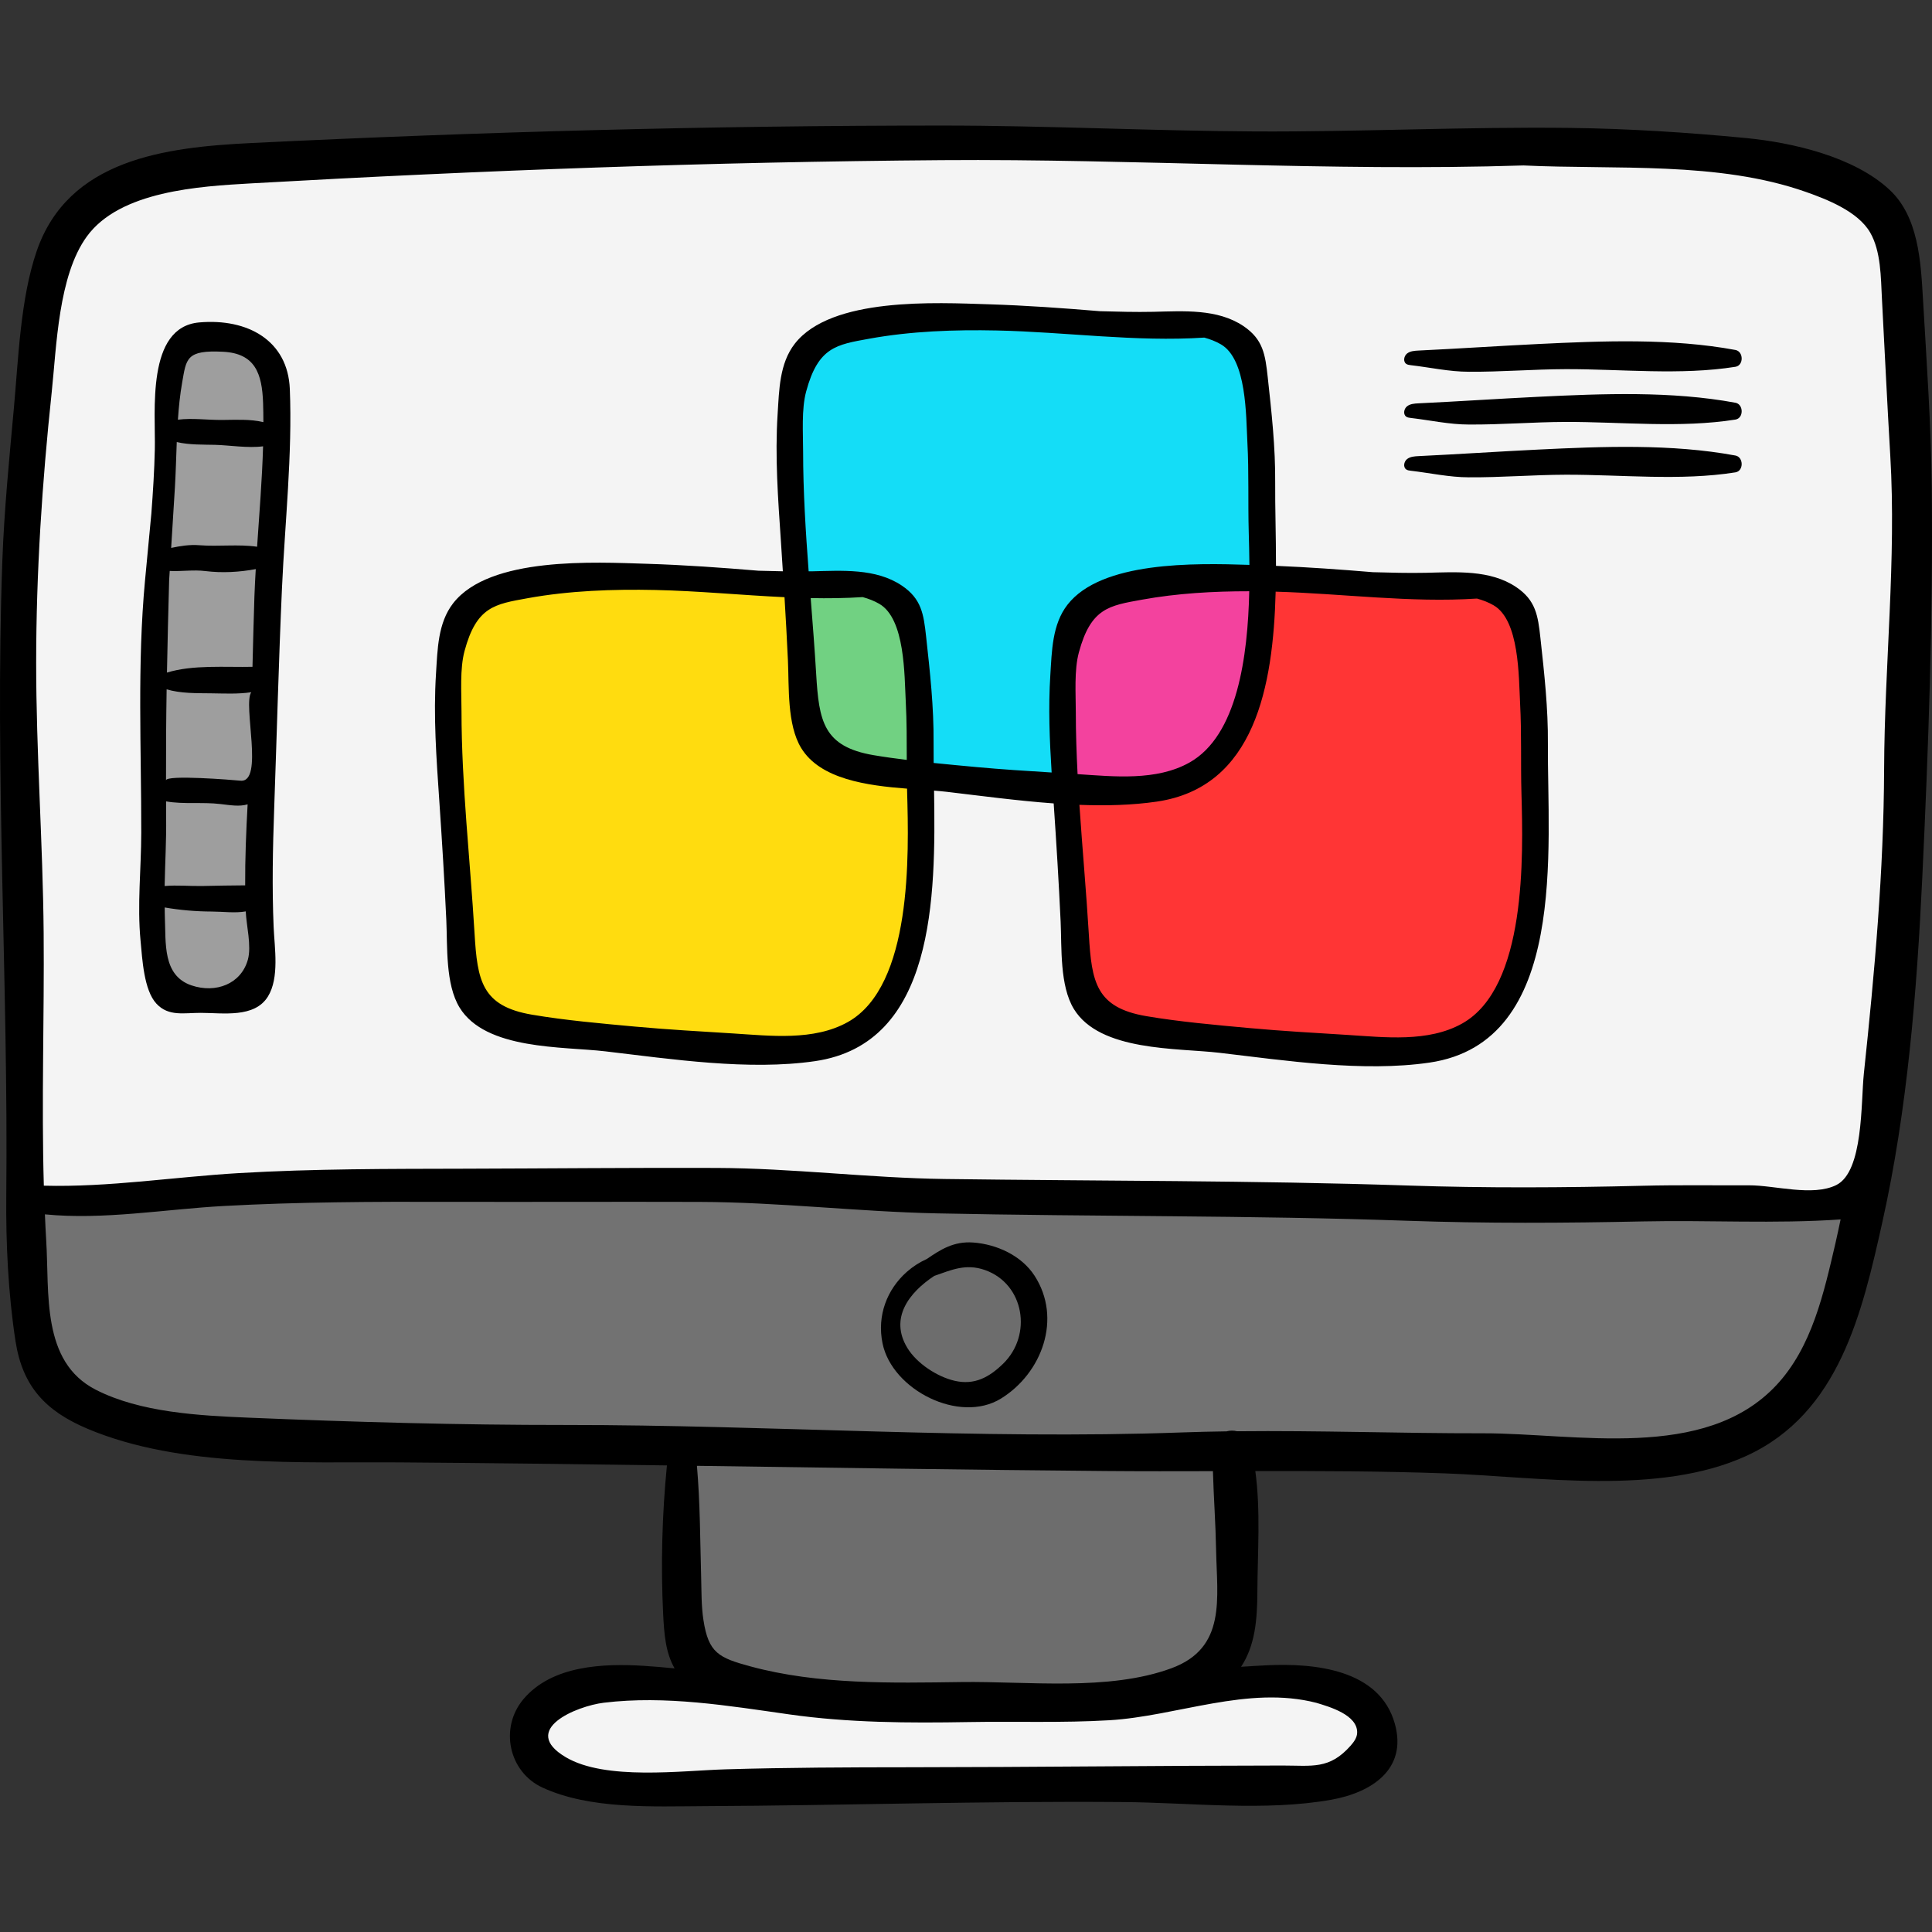<?xml version="1.0" encoding="iso-8859-1"?>
<!-- Generator: Adobe Illustrator 19.0.0, SVG Export Plug-In . SVG Version: 6.00 Build 0)  -->
<svg version="1.1" id="Capa_1" xmlns="http://www.w3.org/2000/svg" xmlns:xlink="http://www.w3.org/1999/xlink" x="0px" y="0px"
	 viewBox="0 0 512 512" style="enable-background:new 0 0 512 512;" xml:space="preserve">
<rect x="0" y="0" width="512" height="512" fill="#333333" stroke="none"/>
<path style="fill:#727272;" d="M7.023,317.028c-3.434,2.782-2.28,11.818-2.323,15.814c-0.052,4.925-0.641,10.301,0.647,15.081
	c0.989,3.672,1.307,7.824,3.638,10.938c1.872,2.501,4.313,5.123,6.627,7.232c5.316,4.845,12.072,8.412,18.83,10.785
	c7.467,2.623,15.371,4.154,23.285,4.423c7.855,0.267,15.605-1.806,23.465-0.91c6.515,0.742,13.021-0.103,19.534,0.573
	c4.444,0.461,8.991,0.978,13.448,1.069c4.745,0.097,9.492,0.188,14.235,0.346c3.621,0.121,6.891,1.216,10.44,1.473
	c6.367,0.461,12.943,0.05,19.23,0.605c5.558,0.491,10.918,1.221,16.563,1.341c7.09,0.15,14.415-0.329,21.521-0.572
	c8.3-0.283,16.153-0.988,24.458-0.579c7.083,0.348,14.201,0.277,21.301,0.277c22.667,0,45.271,1.457,67.921,1.457
	c7.675,0,15.407-2.25,23.008-1.303c7.57,0.943,15.555-0.248,23.195-0.423c6.19-0.142,12.148-2.283,18.347-2.584
	c5.242-0.255,10.818-0.411,16.047,0.073c4.871,0.451,9.36,2.65,14.261,3.012c9.569,0.708,20.319-0.046,29.784-1.477
	c6.518-0.985,13.09-0.568,19.715-1.665c7.543-1.25,15.623-5.007,20.426-10.906c4.548-5.585,7.781-13.962,10.491-20.732
	c2.134-5.331,3.875-11.035,5.063-16.655c0.706-3.341,2.704-9.041,1.749-12.468c-1.041-3.733-6.799-2.187-10.029-1.639
	c-7.197,1.222-14.238-0.817-21.457-1.13c-9.974-0.433-19.615,1.467-29.617,1.457c-13.252-0.013-26.46-1.457-39.739-1.457
	c-10.382,0-21.814,2.193-32.083,0.764c-9.409-1.31-18.422,0.077-27.956,0.779c-10.479,0.771-20.732-1.228-31.155-1.549
	c-7.601-0.235-15.251,0.091-22.855,0.008c-6.352-0.07-12.443-1.405-18.686-2.333c-3.981-0.592-8.17-1.601-12.206-1.738
	c-7.31-0.248-12.786,2.412-19.741-0.559c-6.967-2.977-15.221-1.886-22.565-0.992c-7.282,0.886-12.666,0-19.719-1.173
	c-9.111-1.514-17.943,1.773-27.02,1.84c-7.509,0.055-14.907,0.293-22.424,0.291c-9.751-0.002-19.419,0.873-29.164,0.874
	c-5.051,0.001-10.252-0.315-15.234,0.706c-3.625,0.743-5.962,1.942-9.521,0.569c-7.903-3.047-16.523-3.109-24.951-1.869
	c-9.26,1.363-18.548,2.415-27.949,2.05c-4.003-0.156-7.911-0.543-11.944-0.582c-1.756-0.017-3.822-0.998-5.392-0.901
	C7.718,314.844,6.89,318.06,7.023,317.028z"/>
<path style="fill:#6D6D6D;" d="M180.995,423.101c0.017,5.814,0.493,13.772,3.568,18.891c1.92,3.195,7.355,4.737,10.999,5.274
	c7.803,1.15,15.801,0.884,23.643,1.905c7.739,1.008,15.385,1.552,23.156,2.204c11.209,0.94,23.603,0.569,34.727-0.891
	c8.746-1.148,17.287-3.197,26.153-3.197c3.373,0,7.249,0.331,10.49-0.544c4.09-1.105,6.534-5.144,8.462-8.635
	c5.751-10.411,5.141-24.127,3.994-35.793c-0.385-3.918-0.565-8.367-1.303-12.201c-1.047-5.439-5.383-4.195-9.786-4.019
	c-21.096,0.843-41.878-3.964-62.866-3.793c-12.38,0.1-24.481,1.867-36.932,1.452c-8.139-0.272-16.197-0.302-24.276-1.384
	c-2.78-0.372-6.477-0.966-9.205-0.054c-2.687,0.899-1.995,1.631-1.991,5.018c0.008,8.208,0.245,16.49-0.146,24.677
	C179.524,415.34,179.819,418.59,180.995,423.101z"/>
<path style="fill:#F4F4F4;" d="M363.125,451.659c1.393,4.17,1.854,10.733-0.277,14.79c-2.883,5.488-10.996,5.14-16.268,5.835
	c-8.679,1.144-17.544,0.483-26.285,1.596c-4.905,0.625-9.332,1.585-14.285,1.163c-4.203-0.358-8.464-1.205-12.605-2.04
	c-19.937-4.021-39.721,0.511-59.819,0.511c-9.231,0-18.409,0.482-27.627,0.025c-7.812-0.388-15.644-1.19-23.457-1.19
	c-12.027,0-24.731,0.253-36.372-3.238c-3.209-0.962-8.083-2.374-9.404-5.864c-1.457-3.851,0.917-7.968,4.037-10.065
	c4.18-2.81,8.271-4.278,13.129-5.521c6.225-1.593,13.696-1.74,20.119-1.541c3.6,0.112,6.851,1.713,10.488,1.751
	c3.63,0.038,7.174,0.007,10.768,0.363c10.463,1.037,20.661,0.65,31.195,1.087c8.641,0.358,17.263,1.763,25.928,1.305
	c8.592-0.454,16.812-1.153,25.504-0.73c8.923,0.434,18.318,0.723,27.168-0.641c8.614-1.328,17.056-2.84,25.798-2.841
	c5.582,0,11.106-0.744,16.661-0.582C351.293,445.942,357.398,446.841,363.125,451.659z"/>
<path style="fill:#6D6D6D;" d="M243.939,337.135c-6.79,4.188-9.247,16.642-5.074,23.167c3.417,5.344,9.58,8.288,15.565,8.596
	c7.484,0.385,12.306-0.204,16.063-7.431c3.924-7.548,5.611-15.001,0.337-22.584c-2.275-3.272-5.553-5-9.406-5.77
	c-2.53-0.506-4.595-0.333-7.082,0.354c-1.057,0.292-2.54,0.526-3.487,1.103C249.172,335.596,248.471,337.5,243.939,337.135z"/>
<path style="fill:#F4F4F4;" d="M11.425,77.578c-1.841,8.381-1.999,17.301-2.426,25.831c-0.539,10.763-0.912,21.534-1.458,32.297
	c-0.608,11.995-1.644,23.946-2.208,35.896c-0.258,5.459-0.058,10.971-0.058,16.438c0,7.073-0.291,14.106-0.291,21.179
	c0,11.882-0.257,23.81,0.316,35.659c0.848,17.532,0.957,35.056,0.268,52.639c-0.196,5.006-0.877,11.426,0.356,16.305
	c1.122,4.438,6.679,4.996,10.97,4.983c11.174-0.033,22.382-0.176,33.516-1.204c4.25-0.392,7.352-1.657,11.284-2.922
	c4.403-1.416,9.086-0.022,13.609,0.017c4.732,0.041,9.44-0.296,14.178-0.29c9.981,0.011,19.754-0.167,29.733,0.227
	c6.026,0.238,12.104,0.657,18.134,0.648c9.688-0.016,19.279-3.128,28.757-1.329c10.818,2.053,23.162,0.857,34.133,0.715
	c23.31-0.302,46.653-1.492,69.943,0.095c18.933,1.29,38.376,1.092,57.385,0.243c18.85-0.842,38.072-0.566,56.828,0.845
	c5.294,0.398,10.605,0.945,15.895,1.435c11.183,1.036,22.456,3.336,33.732,3.263c5.604-0.037,11.131-0.306,16.746-0.312
	c4.81-0.005,9.454-0.68,14.222-0.876c4.533-0.186,9.005,0.644,13.517,0.586c3.044-0.039,5.626,1.568,8.604,0.268
	c2.435-1.063,4.204-3.499,5.394-5.762c3.439-6.537,4.391-15.022,5.609-22.198c2.929-17.263,4.591-35.047,6.784-52.457
	c2.622-20.812,3.361-40.831,0.867-61.659c-1.109-9.268-2.074-19.802-1.023-29.094c1.022-9.035,1.312-18.134,1.904-27.202
	c0.402-6.156-1.517-11.178-1.81-17.153c-0.751-15.322,3.484-30.685-4.441-44.979c-3.219-5.807-9.902-9.611-15.591-12.524
	c-4.749-2.432-9.806-2.265-14.948-2.645c-5.964-0.44-12.168-1.685-18.121-2.528c-13.057-1.85-25.679-0.353-38.763-0.363
	c-29.601-0.024-59.161,0.873-88.69-0.647c-15.351-0.79-30.895,0.487-46.274-0.203c-7.414-0.332-14.786,0.35-22.199-0.017
	c-8.823-0.437-17.223-1.959-26.15-2.059c-9.055-0.102-18.079-0.779-27.123-0.308c-7.543,0.393-15.111,0.918-22.67,0.901
	c-14.078-0.032-28.262-1.097-42.321-0.071c-13.108,0.957-25.91,4.3-39.089,5.04c-10.712,0.601-22.168,2.231-32.861,1.745
	c-9.596-0.436-18.951-0.987-28.264,1.744c-3.583,1.051-7.277,1.418-10.271,3.841c-2.409,1.949-4.607,4.594-6.624,6.937
	C15.58,64.187,12.936,70.701,11.425,77.578z"/>
<path style="fill:#9E9E9E;" d="M46.655,96.14c-0.194,9.601-2.453,19.1-2.54,28.732c-0.032,3.505,0.084,7.26-1.23,10.517
	c-1.296,3.212-1.077,6.325-1.319,9.756c-0.357,5.078-0.532,10.099-0.697,15.187c-0.15,4.664-0.645,9.294-0.863,13.949
	c-0.332,7.1-0.345,14.206-0.345,21.332c0,16.545-0.967,33.017-0.383,49.533c0.187,5.279-1.42,13.839,4.453,16.523
	c4.675,2.137,10.823,2.395,15.891,2.331c3.557-0.045,7.122-0.968,8.033-4.741c1.065-4.414,0.013-9.287,0.22-13.796
	c0.509-11.098,0.45-22.201,0.885-33.297c0.494-12.582,1.264-24.929,2.606-37.47c0.802-7.495,1.894-14.991,2.586-22.488
	c0.66-7.141,1.691-13.962,0.405-21.052c-0.638-3.515-0.05-7.033-0.128-10.58c-0.095-4.286-0.69-8.553-1.589-12.741
	c-1.247-5.808-2.463-15.372-8.685-18.309c-2.318-1.094-6.726-0.951-9.183-0.438C50.49,89.982,47.199,92.756,46.655,96.14z"/>
<path style="fill:#FFDC0F;" d="M120.479,165.69c0.185,6.744-1.003,13.578-0.971,20.345c0.029,6.264-0.139,12.594-0.345,18.854
	c-0.318,9.658,0.117,19.354,0.928,28.981c0.714,8.474,0.891,17.311,2.526,25.673c2.406,12.314,21.861,10.323,30.727,11.967
	c6.281,1.164,12.576,3,18.883,3.904c5.535,0.793,11.204,1.108,16.766,1.648c4.761,0.462,9.609,1.587,14.356,1.548
	c7.266-0.06,16.338-1.26,22.524-5.295c3.856-2.516,9.088-3.871,10.986-8.507c1.191-2.91,1.8-6.02,2.173-9.13
	c0.191-1.592-0.011-3.543,0.411-5.072c0.291-1.056,1.093-2.019,1.554-3.039c2.298-5.082,2.403-10.879,3.011-16.331
	c0.575-5.16,0.359-10.771-0.739-15.817c-1.072-4.93,0.274-10.594,0.38-15.634c0.109-5.164,0.261-10.243-0.189-15.401
	c-0.394-4.514-1.181-8.979-1.94-13.442c-0.675-3.969-0.85-8.178-1.944-12.052c-1.397-4.947-6.724-2.748-10.46-3.345
	c-2.224-0.355-4.33-1.295-6.62-1.493c-3.47-0.301-7.675-0.56-11.101-0.074c-5.24,0.743-9.909,0.71-15.199,0.489
	c-4.724-0.198-9.581,0.18-14.266-0.475c-5.358-0.749-10.959-1.503-16.383-1.321c-5.195,0.174-10.214-0.964-15.455-0.967
	c-5.085-0.003-10.502,1.381-15.149,3.396c-2.436,1.056-4.939,1.963-7.314,3.113C123.782,160.074,122.736,163.345,120.479,165.69z"/>
<path style="fill:#14DDF7;" d="M212.37,92.254c0.225,4.975-1.109,10.134-1.699,15.066c-0.533,4.462-1.021,8.968-1.258,13.452
	c-0.335,6.352,0.431,12.7,0.431,19.056c0,2.963-0.981,8.559,0.6,11.169c1.545,2.55,6.505,2.931,9.156,2.846
	c4.113-0.133,8.977,0.271,12.931,1.545c3.13,1.009,4.622,4.659,5.526,7.605c3.391,11.057,3.8,23.331,4.328,34.751
	c0.19,4.102,0.286,7.118,4.564,8.422c5.765,1.757,12.832,1.656,18.837,1.681c3.639,0.015,7.616,0.391,11.186-0.238
	c0.774-0.136,4.037-0.495,4.529-1.154c0.489-0.656,0.029-3.207,0.03-3.982c0.003-3.346-0.193-6.674-0.193-10.019
	c0.001-8.55,0.728-19,4.068-27.002c1.24-2.972,2.934-6.414,5.549-8.428c2.619-2.018,7.285-3.221,10.488-3.622
	c4.994-0.624,9.626-1.577,14.673-1.881c4.611-0.277,9.11-0.597,13.764-0.597c2.658,0,4.933,0.942,5.272-1.986
	c0.66-5.695,0.256-12.197-0.211-17.893c-0.922-11.244-1.151-22.752-4.255-33.647c-0.974-3.417-1.871-6.724-5.087-8.651
	c-4.003-2.399-9.306-3.092-13.85-3.298c-7.284-0.33-14.803,0.699-22.026-0.175c-3.91-0.473-7.346-0.845-11.298-0.498
	c-4.461,0.391-8.744,0.543-13.209,0.101c-8.76-0.868-16.952-1.095-25.648,0.394c-5.688,0.974-11.426,1.234-17.101,2.273
	c-1.978,0.362-3.679,0.769-5.411,1.845C214.443,91.011,212.914,93.455,212.37,92.254z"/>
<path style="fill:#71D182;" d="M211.787,158.696c-1.202,7.386-0.432,15.713,0.152,23.128c0.359,4.57,0.331,9.061,3.054,12.914
	c4.504,6.375,13.193,6.527,20.301,7.911c2.337,0.455,5.436,2.514,6.422-0.617c1.523-4.832,0.573-10.877,0.572-15.847
	c-0.001-6.947,0.419-15.529-1.829-22.155c-1.182-3.484-3.53-5.737-6.753-7.471c-3.793-2.041-8.169-2.807-12.382-3.011
	c-2.277-0.111-4.198,0.225-6.431,0.777c-0.843,0.209-2.063,0.307-2.798,0.775C210.994,155.802,211.094,156.804,211.787,158.696z"/>
<path style="fill:#FF3535;" d="M294.749,208.433c-2.54-0.046-7.104-1.298-9.431-0.101c-1.855,0.955-3.101,4.873-2.925,6.78
	c0.226,2.455,0.991,4.987,1.242,7.587c0.66,6.827,1.566,13.638,1.791,20.5c0.314,9.56-0.085,23.97,10.471,28.805
	c3.616,1.656,7.937,2.141,11.861,2.284c4.804,0.175,9.577,0.814,14.372,1.214c5.056,0.421,10.487,0.953,15.556,0.686
	c5.3-0.28,10.451,0.545,15.723,0.281c8.397-0.421,16.411,3.363,24.891,2.287c3.134-0.397,7.087-0.612,9.487-2.898
	c3.387-3.227,6.114-7.613,8.714-11.492c4.585-6.842,5.966-16.057,7.081-24.101c1.593-11.49,1.312-22.662,1.312-34.16
	c0-10.537-0.359-20.903-0.929-31.414c-0.472-8.715-1.833-18.481-12.001-20.128c-7.243-1.173-14.736-0.289-22.028-0.491
	c-4.334-0.12-8.668,0.585-13.018,0.549c-4.738-0.04-9.649-0.005-14.366-0.3c-3.844-0.24-7.27-2.014-8.375,3.2
	c-1.559,7.354-1.077,15.261-2.378,22.733c-0.931,5.348-2.125,12.842-6.314,16.769c-2.134,2-5.137,3.387-7.729,4.608
	c-3.31,1.56-6.293,3.22-9.714,4.618C303.932,207.929,299.199,208.514,294.749,208.433z"/>
<path style="fill:#F3429E;" d="M290.662,157.724c-7.238,6.771-9.519,14.589-9.519,24.25c0,6.235,0.1,12.498-0.199,18.678
	c-0.131,2.714-0.162,5.894,1.885,7.976c1.901,1.932,5.79,0.925,8.328,0.758c2.983-0.197,6.078-0.508,9.024-1.005
	c4.635-0.781,9.25-1.57,13.736-3.013c6.936-2.232,11.922-7.536,15.028-13.982c1.574-3.266,2.629-6.708,3.573-10.198
	c0.965-3.57,2.406-6.232,2.59-10.063c0.213-4.446,0.261-9.054,0.043-13.509c-0.248-5.068-4.497-4.546-8.68-5.083
	C314.279,150.966,301.271,154.671,290.662,157.724z"/>
<path d="M511.934,129.286c-0.18-16.684-1.363-33.49-2.334-50.164c-0.567-9.724-1.158-21.634-8.808-28.788
	c-9.449-8.836-25.833-12.572-38.142-13.756c-15.4-1.48-31.15-2.496-46.631-2.68c-27.82-0.331-55.618,1.075-83.414,0.933
	c-27.655-0.142-55.31-1.559-82.983-1.558c-61.199,0.002-121.986,1.646-183.081,4.635c-22.845,1.117-48.49,4.32-56.836,28.691
	c-4.286,12.513-4.818,28.288-6.019,41.484c-1.23,13.522-2.572,26.96-3.064,40.549c-2.03,56.02,1.606,112.012,1.042,168.096
	c-0.127,12.623,0.513,26.221,2.453,38.722c1.874,12.072,8.066,18.544,19.11,23.201c24.728,10.427,56.527,8.71,82.871,8.898
	c23.553,0.169,47.101,0.473,70.648,0.8c-1.286,12.961-1.641,26.375-1.008,39.27c0.268,5.467,0.658,10.384,3.045,14.526
	c-2.711-0.269-5.423-0.51-8.132-0.679c-10.669-0.666-24.317-0.164-31.9,8.79c-6.503,7.68-3.872,19.353,4.966,23.449
	c12.63,5.853,29.355,5.007,42.915,4.943c37.008-0.174,74.127-1.402,111.116-1.084c17.784,0.153,37.538,2.506,55.063-0.616
	c10.541-1.878,20.201-7.981,16.847-20.098c-4.023-14.535-21.406-16.14-33.976-15.53c-2.28,0.111-4.536,0.247-6.782,0.399
	c3.733-5.709,4.281-12.429,4.318-19.907c0.049-10.167,0.897-21.537-0.545-31.963c16.748-0.033,33.5,0.009,50.18,0.607
	c24.85,0.89,56.654,6.04,79.981-4.645c24.626-11.28,30.68-38.024,36.049-62.104c6.592-29.567,9.107-60.937,10.544-91.154
	C511.053,198.336,512.304,163.53,511.934,129.286z M348.864,451.272c3.366,1.016,10.973,3.173,10.797,7.958
	c-0.047,1.285-0.863,2.404-1.713,3.369c-5.643,6.408-10.257,5.277-18.125,5.283c-32.926,0.026-65.794,0.435-98.717,0.459
	c-16.258,0.012-32.475,0.067-48.721,0.545c-11.8,0.348-31.967,3.015-42.469-3.219c-12.343-7.327,2.989-13.568,10.097-14.428
	c16.407-1.985,32.993,0.804,49.214,3.102c15.736,2.229,31.568,2.297,47.437,2.023c12.427-0.215,24.931,0.257,37.325-0.483
	C311.934,454.808,330.752,446.598,348.864,451.272z M184.694,388.458c36.123,0.512,72.246,1.072,108.383,1.376
	c9.438,0.08,18.896,0.063,28.361,0.038c0.197,6.918,0.714,13.88,0.837,20.79c0.23,12.912,2.83,26.056-11.867,31.452
	c-16.655,6.115-38.033,3.404-55.655,3.643c-18.433,0.25-37.863,0.724-55.791-4.123c-8.505-2.299-11.209-3.581-12.547-12.337
	c-0.572-3.742-0.497-7.565-0.602-11.337C185.539,408.136,185.544,398.26,184.694,388.458z M486.415,329.454
	c-3.06,13.094-6.181,27.532-15.694,37.672c-19.003,20.254-53.076,12.674-77.771,12.711c-21.672,0.032-43.434-0.77-65.129-0.542
	c-0.904-0.226-1.866-0.217-2.771,0.028c-3.884,0.057-7.767,0.14-11.645,0.281c-54.401,1.973-109.227-2.004-163.672-1.972
	c-27.979,0.016-55.956-0.767-83.909-1.938c-12.973-0.543-28.646-1.346-40.47-7.417c-14.475-7.433-12.228-25.582-13.112-39.627
	c-0.143-2.271-0.238-4.553-0.341-6.833c15.601,1.527,31.776-1.361,47.334-2.214c19.738-1.082,39.446-1.154,59.208-1.104
	c22.318,0.056,44.636-0.048,66.953,0.019c21.017,0.062,41.877,2.588,62.88,3.036c41.571,0.886,83.141,0.502,124.694,1.96
	c20.795,0.73,41.575,0.621,62.382,0.175c17.478-0.375,35.009,0.674,52.426-0.528C487.328,325.257,486.906,327.353,486.415,329.454z
	 M499.31,203.814c-0.101,27.058-2.515,53.81-5.368,80.69c-0.809,7.626-0.067,25.961-7.311,29.548
	c-6.265,3.102-16.334,0.046-23.055,0.07c-9.408,0.036-18.818-0.119-28.225,0.116c-20.803,0.52-41.59,0.628-62.382-0.065
	c-40.845-1.362-81.722-1.178-122.59-1.726c-20.216-0.271-40.323-2.861-60.538-2.932c-22.298-0.079-44.599,0.148-66.898,0.203
	c-19.868,0.05-39.716,0.001-59.555,1.162c-17.154,1.004-34.563,3.792-51.771,3.339c-0.644-22.267,0.142-44.854-0.048-66.998
	c-0.205-23.881-1.99-47.701-1.984-71.591c0.007-23.985,1.577-47.742,4.107-71.584c1.313-12.366,1.761-30.96,9.309-41.361
	c8.775-12.09,29.806-13.309,43.538-14.087c61.034-3.46,121.922-5.694,183.081-6.154c51.446-0.387,102.638,3.054,154.115,1.402
	c24.48,1.167,51.587-1.16,74.809,7.004c5.618,1.975,13.799,5.166,17.044,10.732c2.912,4.994,2.847,11.992,3.143,17.54
	c0.737,13.867,1.388,27.7,2.21,41.549C502.58,148.282,499.414,176.183,499.31,203.814z"/>
<path d="M257.889,329.278c-5.152-0.374-8.641,1.886-12.273,4.363c-1.936,0.87-3.711,2.019-5.281,3.399
	c-0.033,0.033-0.075,0.059-0.103,0.094c-5.062,4.51-7.887,11.389-6.348,18.882c2.527,12.306,20.391,21.406,31.398,14.607
	c10.845-6.699,16.258-21.199,8.866-32.576C270.703,332.746,264.158,329.733,257.889,329.278z M265.856,361.381
	c-3.679,3.586-7.577,5.769-12.878,4.541c-4.603-1.066-10.007-4.574-12.522-8.712c-4.783-7.87,0.422-14.658,7.129-19.082
	c4.285-1.453,8.257-3.407,13.485-1.541C271.487,340.305,273.622,353.812,265.856,361.381z"/>
<path d="M52.786,85.448c-14.104,1.238-11.531,23.626-11.757,33.642c-0.128,5.669-0.486,11.342-0.919,17.017
	c-0.566,5.945-1.134,11.889-1.688,17.834c-2.065,22.138-0.962,44.533-0.989,66.744c-0.011,9.637-1.099,19.063-0.181,28.669
	c0.456,4.769,0.861,13.042,4.208,16.636c3.209,3.447,7.279,2.419,11.755,2.427c5.898,0.011,14.201,1.42,17.771-4.302
	c3.109-4.981,1.757-12.997,1.528-18.476c-0.44-10.504-0.227-20.87,0.147-31.371c0.693-19.46,1.19-38.926,2.063-58.377
	c0.777-17.316,2.781-35.522,2.081-52.798C76.283,90.223,65.622,84.321,52.786,85.448z M44.014,212.376
	c4.701,0.818,9.619,0.138,14.356,0.697c2.939,0.347,5.071,0.716,7.252,0.088c-0.387,7.13-0.689,14.308-0.65,21.466
	c-3.759,0.012-7.538,0.099-11.293,0.171c-3.493,0.066-6.686-0.284-10.048,0.007c0.113-6.055,0.471-12.139,0.398-18.206
	C44.011,215.189,44.025,213.784,44.014,212.376z M65.69,254.311c-1.8,6.482-8.516,8.99-14.923,6.832
	c-7.749-2.61-6.772-11.343-7.077-18.095c-0.039-0.851-0.022-1.708-0.039-2.561c4.117,0.71,8.281,1.065,12.456,1.078
	c3.026,0.01,6.149,0.467,9.016-0.036C65.289,245.244,66.695,250.694,65.69,254.311z M63.703,206.889
	c-1.928-0.193-19.708-1.633-19.708-0.082c-0.015-8.048,0.03-16.091,0.163-24.125c3.722,1.102,7.873,1.01,11.701,1.053
	c3.607,0.041,7.153,0.243,10.734-0.289C64.28,186.602,70.071,207.526,63.703,206.889z M67.424,158.039
	c-0.204,6.226-0.359,12.45-0.514,18.673c-7.116,0.161-15.82-0.596-22.666,1.532c0.156-8.154,0.35-16.306,0.579-24.454
	c0.057-0.828,0.099-1.654,0.154-2.483c3.134,0.165,6.203-0.368,9.471,0.034c4.39,0.54,8.98,0.292,13.331-0.522
	C67.643,153.235,67.502,155.652,67.424,158.039z M68.135,144.89c-5.014-0.719-10.204-0.004-15.285-0.398
	c-2.653-0.206-5.041,0.199-7.492,0.708c0.337-5.352,0.683-10.709,0.996-16.043c0.231-3.935,0.329-7.969,0.488-12.008
	c3.308,0.788,7.274,0.662,10.179,0.739c3.733,0.099,8.689,0.921,12.697,0.389C69.465,127.099,68.73,136.042,68.135,144.89z
	 M58.894,111.293c-4.035,0.029-7.879-0.555-11.747-0.069c0.226-3.336,0.56-6.644,1.129-9.867c1.11-6.285,1.017-8.658,10.884-8.136
	c8.502,0.45,10.284,5.83,10.561,13.552c0.06,1.689,0.072,3.393,0.078,5.098C66.28,111.028,62.51,111.267,58.894,111.293z"/>
<path d="M410.209,197.201c0.074-9.571-0.946-18.635-1.981-28.122c-0.652-5.975-1.236-9.999-6.424-13.496
	c-6.902-4.652-15.921-3.964-23.934-3.787c-4.684,0.103-9.373-0.037-14.059-0.16c-8.54-0.715-17.087-1.324-25.659-1.678
	c0.009-8.044-0.261-15.648-0.213-21.919c0.074-9.57-0.946-18.635-1.981-28.122c-0.652-5.975-1.236-9.999-6.424-13.496
	c-6.902-4.652-15.921-3.964-23.934-3.787c-4.684,0.103-9.373-0.038-14.059-0.16c-9.808-0.822-19.625-1.524-29.479-1.833
	c-13.895-0.436-41.76-1.985-51.438,10.451c-4.076,5.238-4.138,12.313-4.542,18.613c-0.728,11.316,0.105,22.476,0.872,33.765
	c0.18,2.647,0.339,5.286,0.51,7.928c-2.151-0.038-4.303-0.095-6.453-0.151c-9.808-0.822-19.625-1.524-29.479-1.833
	c-13.895-0.436-41.76-1.985-51.438,10.451c-4.076,5.238-4.138,12.313-4.543,18.613c-0.728,11.315,0.105,22.476,0.872,33.765
	c0.716,10.544,1.372,21.04,1.858,31.593c0.319,6.942-0.262,16.977,3.505,23.159c6.886,11.304,27.434,10.307,38.585,11.617
	c17.616,2.07,38.049,5.162,55.633,2.603c31.801-4.628,31.981-43.615,31.536-71.69c1.182,0.094,2.323,0.193,3.361,0.315
	c8.966,1.053,18.661,2.368,28.339,3.071c0.71,10.451,1.359,20.855,1.841,31.315c0.319,6.942-0.262,16.976,3.505,23.159
	c6.886,11.305,27.434,10.307,38.585,11.617c17.616,2.07,38.049,5.162,55.633,2.603C415.806,276.217,410,224.302,410.209,197.201z
	 M285.102,188.807c-0.002-4.875-0.466-11.175,0.807-15.898c3.178-11.798,8.017-12.41,16.738-13.992
	c9.298-1.686,18.922-2.236,28.417-2.229c-0.378,17.171-3.113,38.269-15.854,45.399c-8.784,4.916-19.976,3.699-29.638,3.065
	C285.292,199.692,285.104,194.24,285.102,188.807z M240.397,209.816c0.457,16.578,1.421,51.452-15.719,61.043
	c-9.009,5.041-20.555,3.631-30.38,3.016c-8.654-0.542-17.354-1.022-25.988-1.816c-8.968-0.825-18.43-1.648-27.324-3.158
	c-13.341-2.265-14.478-9.025-15.223-21.518c-1.166-19.55-3.454-39.38-3.461-58.965c-0.002-4.875-0.466-11.175,0.806-15.898
	c3.178-11.798,8.017-12.41,16.738-13.991c11.064-2.006,22.591-2.414,33.81-2.176c11.312,0.24,22.8,1.374,34.249,1.908
	c0.338,5.595,0.649,11.191,0.907,16.803c0.319,6.942-0.262,16.976,3.505,23.159c5.047,8.284,17.423,9.958,28.068,10.778
	C240.392,209.272,240.39,209.544,240.397,209.816z M214.841,158.498c4.61,0.093,9.206,0.039,13.775-0.261
	c1.568,0.427,3.051,1.002,4.404,1.786c6.875,3.983,6.64,18.92,7.022,26.061c0.271,5.086,0.252,10.195,0.261,15.301
	c-2.962-0.368-5.908-0.768-8.786-1.256c-13.341-2.265-14.478-9.025-15.223-21.518C215.895,171.932,215.366,165.221,214.841,158.498z
	 M247.428,202.193c-0.023-1.88-0.033-3.679-0.02-5.381c0.074-9.571-0.946-18.635-1.981-28.122
	c-0.652-5.975-1.236-9.999-6.423-13.496c-6.902-4.652-15.921-3.964-23.934-3.787c-0.256,0.006-0.513-0.004-0.769,0.001
	c-0.795-10.604-1.464-21.219-1.468-31.762c-0.002-4.875-0.466-11.175,0.807-15.898c3.178-11.798,8.017-12.41,16.738-13.992
	c11.064-2.007,22.591-2.414,33.81-2.176c18.164,0.385,36.78,3.079,54.961,1.885c1.567,0.427,3.051,1.002,4.404,1.786
	c6.876,3.983,6.64,18.92,7.022,26.061c0.421,7.888,0.137,15.829,0.355,23.732c0.069,2.513,0.149,5.451,0.177,8.654
	c-14.607-0.48-39.231-0.983-48.212,10.556c-4.076,5.238-4.138,12.313-4.543,18.613c-0.557,8.666-0.198,17.241,0.344,25.852
	c-6.624-0.408-13.257-0.826-19.855-1.432C255.098,202.942,251.265,202.587,247.428,202.193z M387.479,271.248
	c-9.009,5.041-20.555,3.631-30.381,3.016c-8.654-0.542-17.354-1.022-25.988-1.816c-8.968-0.825-18.43-1.648-27.324-3.158
	c-13.34-2.265-14.478-9.025-15.223-21.518c-0.682-11.432-1.739-22.959-2.508-34.478c7.026,0.266,13.949,0.098,20.479-0.853
	c26.044-3.79,30.874-30.628,31.528-55.643c17.655,0.5,35.709,2.987,53.355,1.828c1.567,0.427,3.051,1.002,4.404,1.786
	c6.876,3.983,6.64,18.92,7.022,26.061c0.421,7.888,0.137,15.829,0.355,23.732C403.655,226.783,404.619,261.657,387.479,271.248z"/>
<path d="M459.905,92.744c-16.933-3.138-35.178-2.41-52.297-1.575c-10.565,0.515-21.12,1.226-31.686,1.731
	c-1.065,0.051-2.208,0.13-3.043,0.793c-0.836,0.663-1.088,2.14-0.208,2.743c0.343,0.235,0.773,0.29,1.186,0.338
	c5.03,0.585,10.286,1.743,15.357,1.743c8.579,0.063,17.117-0.666,25.697-0.688c14.734-0.039,30.42,1.693,44.994-0.624
	C462.141,96.849,462.086,93.148,459.905,92.744z"/>
<path d="M459.905,106.731c-16.933-3.138-35.178-2.41-52.297-1.575c-10.565,0.515-21.12,1.226-31.686,1.731
	c-1.065,0.051-2.208,0.13-3.043,0.793c-0.836,0.663-1.088,2.14-0.208,2.743c0.343,0.235,0.773,0.29,1.186,0.338
	c5.03,0.585,10.286,1.743,15.357,1.743c8.579,0.063,17.117-0.666,25.697-0.689c14.734-0.039,30.42,1.693,44.994-0.624
	C462.141,110.837,462.086,107.135,459.905,106.731z"/>
<path d="M459.905,120.719c-16.933-3.138-35.178-2.41-52.297-1.575c-10.565,0.515-21.12,1.226-31.686,1.731
	c-1.065,0.051-2.208,0.13-3.043,0.793c-0.836,0.663-1.088,2.14-0.208,2.743c0.343,0.235,0.773,0.29,1.186,0.338
	c5.03,0.584,10.286,1.743,15.357,1.743c8.579,0.063,17.117-0.666,25.697-0.688c14.734-0.039,30.42,1.693,44.994-0.624
	C462.141,124.825,462.086,121.123,459.905,120.719z"/>
<g>
</g>
<g>
</g>
<g>
</g>
<g>
</g>
<g>
</g>
<g>
</g>
<g>
</g>
<g>
</g>
<g>
</g>
<g>
</g>
<g>
</g>
<g>
</g>
<g>
</g>
<g>
</g>
<g>
</g>
</svg>
